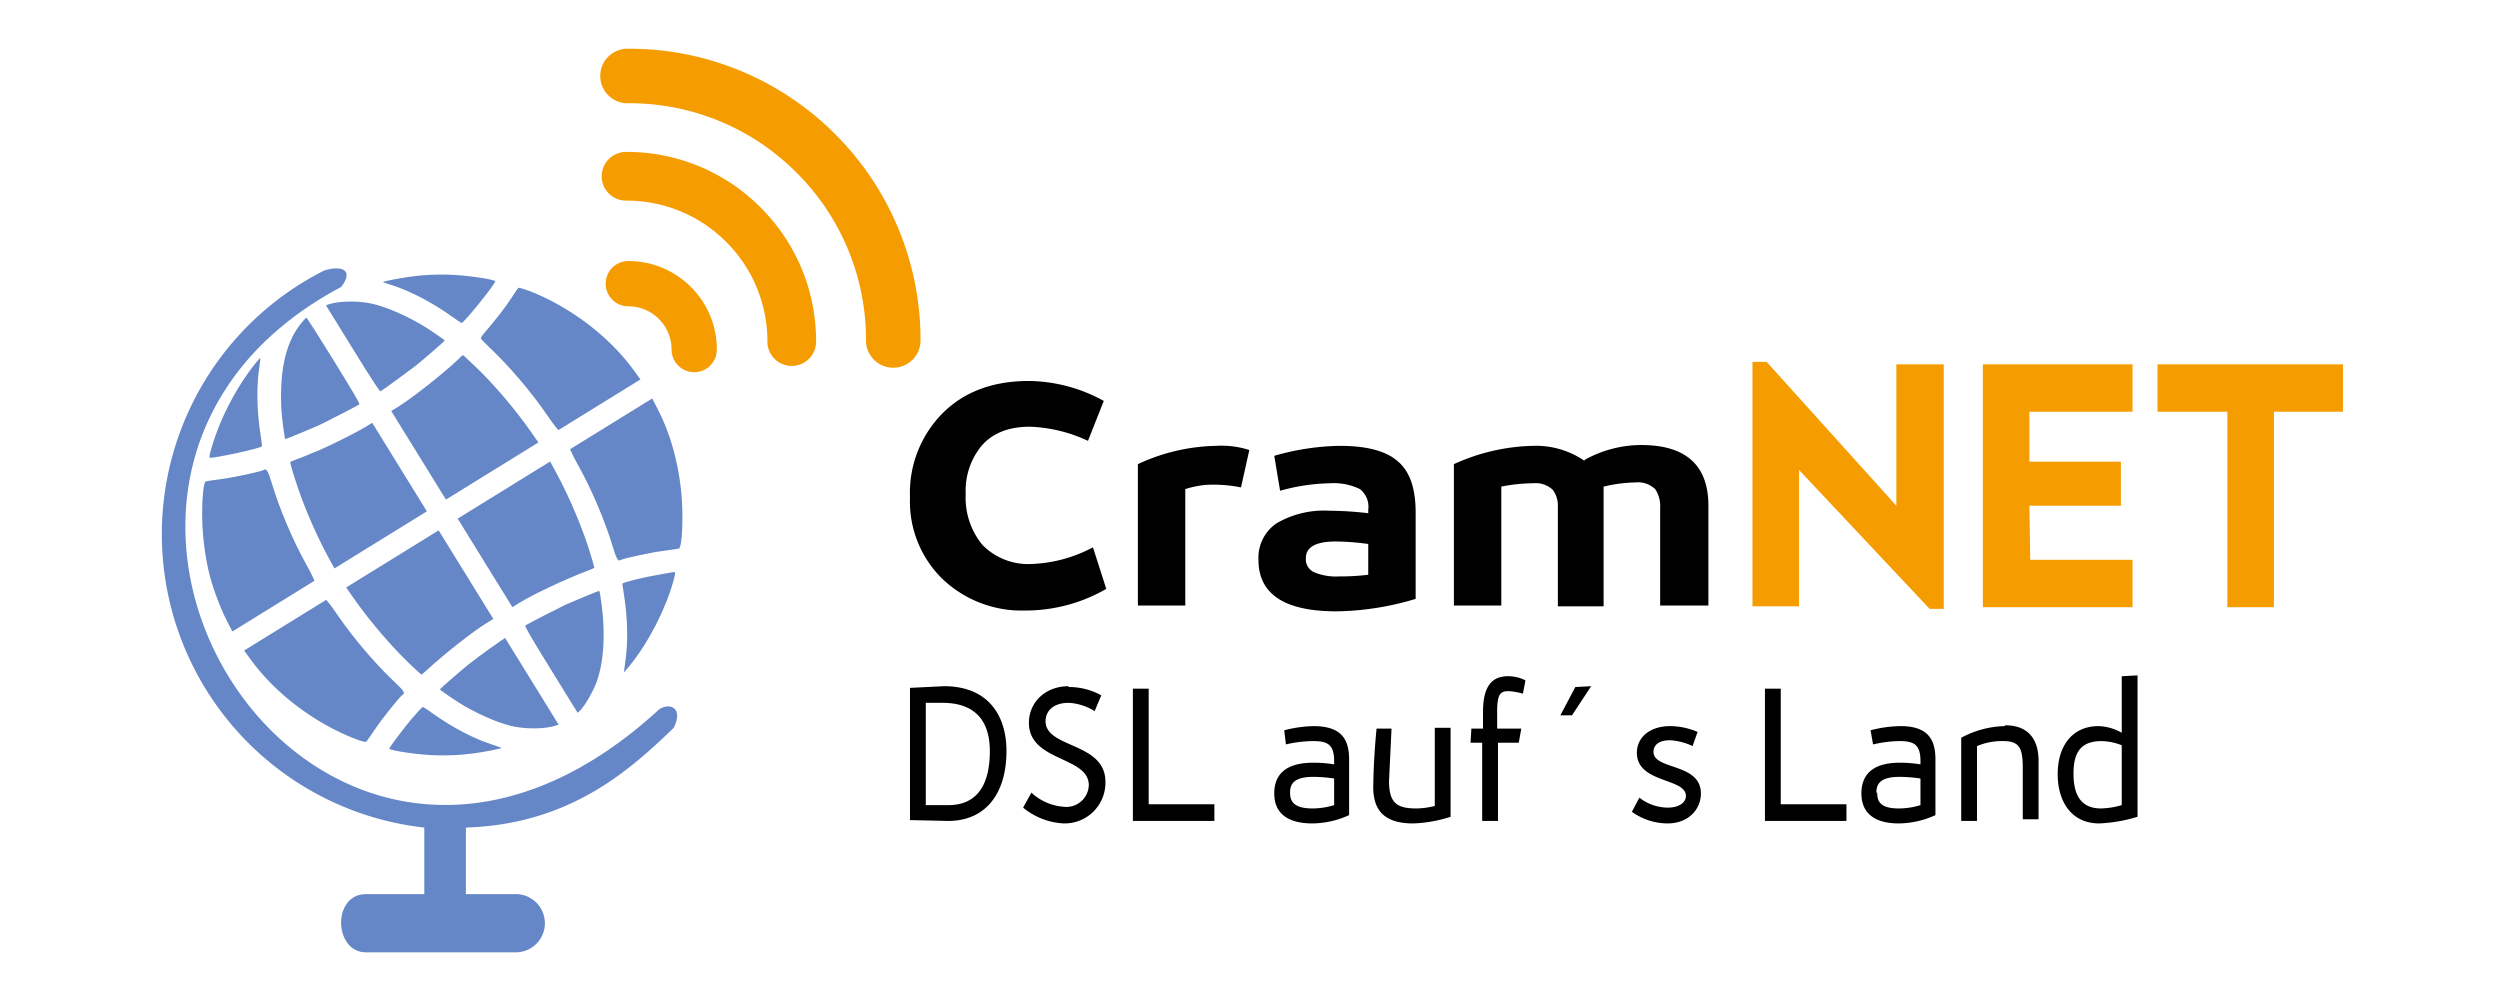 <svg xmlns="http://www.w3.org/2000/svg" xml:space="preserve" viewBox="0 0 300 120"><g style="fill:#f59c00"><path d="M254.2 45.3a13.6 13.6 0 0 0-3.8 10 13 13 0 0 0 3.9 9.8 13.8 13.8 0 0 0 9.9 3.8 19.4 19.4 0 0 0 9.8-2.6l-1.6-5a16.9 16.9 0 0 1-7.3 2 7.7 7.7 0 0 1-6-2.3 8.9 8.9 0 0 1-2-6.1 8.5 8.5 0 0 1 1.9-5.8q2-2.3 5.8-2.3a17.8 17.8 0 0 1 7 1.7l1.9-4.8a19 19 0 0 0-9-2.4q-6.6 0-10.5 4zm23.6 6v17h5.7v-14a12.1 12.1 0 0 1 2.4-.5 16.4 16.4 0 0 1 4.3.3l1-4.5a11 11 0 0 0-4-.5 23.2 23.2 0 0 0-9.4 2.2zm16.4-1 .7 4.2a23.6 23.6 0 0 1 6-.9 7.2 7.2 0 0 1 3.6.7 2.7 2.7 0 0 1 1 2.5v.4a42.3 42.3 0 0 0-4.7-.3 11.3 11.3 0 0 0-6.3 1.5 5 5 0 0 0-2.2 4.4q0 6.2 9.4 6.2a34.4 34.4 0 0 0 9.5-1.5V57.1q0-4.3-2.1-6.1-2.1-1.9-7-1.9a29.8 29.8 0 0 0-7.9 1.2zm7.4 10.3a30 30 0 0 1 3.9.3v3.7a27.8 27.8 0 0 1-3.5.2 6.8 6.8 0 0 1-3-.5 1.7 1.7 0 0 1-1-1.7q0-2 3.6-2zm29.9-9.7a10.3 10.3 0 0 0-6.2-1.8 24 24 0 0 0-9.5 2.2v17h5.7V54a20.3 20.3 0 0 1 3.8-.4 3 3 0 0 1 2.4.8 3.2 3.2 0 0 1 .6 2v12h5.5V54a17.7 17.7 0 0 1 3.8-.5 3 3 0 0 1 2.4.8 3.7 3.7 0 0 1 .6 2.3v11.7h5.8v-12q0-7.3-8.1-7.3a14 14 0 0 0-6.8 1.8z" style="fill:#000" transform="translate(-140.7 4.5) scale(.998)"/><path d="M369 56.3 353.4 39h-1.7v29.4h5.6V52L373 68.7h1.7V39.3H369v17zm16 0h11V51h-11v-6h12.4v-5.7h-18v29.2h18v-5.7h-12.3zm15.4-17V45h8.4v23.5h5.6V45h8.3v-5.7h-22.3z" style="fill:#f59c00;fill-rule:evenodd" transform="translate(-140.7 4.5) scale(.998)"/><path d="m254.5 78-4.1.2v15.9l4.6.1c4.5 0 7-3.3 7-8.4 0-4.4-2.3-7.8-7.5-7.8zm.4 14.3h-2.6V80h2c4.4 0 5.7 2.7 5.7 5.8 0 3.6-1.2 6.5-5 6.5zM269.5 78c-2.9 0-4.8 2-4.8 4.4 0 4.7 7.2 4 7.2 7.5a2.7 2.7 0 0 1-3 2.6 6.4 6.4 0 0 1-3.9-1.7l-1 1.8a8.3 8.3 0 0 0 4.9 1.9 4.9 4.9 0 0 0 5-5c0-4.8-7.2-4-7.2-7.3 0-1.1.8-2.2 2.8-2.2a6.5 6.5 0 0 1 3.1 1l.8-1.9a8 8 0 0 0-4-1Zm9.6 14.3v-14h-1.9v15.9h9.8v-2h-8zm19.8-9.5a15.1 15.1 0 0 0-3.5.5l.2 1.7a15 15 0 0 1 3.2-.4c1.7 0 2.6.3 2.6 2.4v.4a14.8 14.8 0 0 0-2.5-.2c-3.2 0-4.7 1.3-4.7 3.7 0 2.3 1.5 3.6 4.6 3.6a10.8 10.8 0 0 0 4.4-1v-6.7c0-2.5-1-4-4.3-4zm-2.8 8c0-1 .4-1.9 2.8-1.9a17.8 17.8 0 0 1 2.5.2v3.2a8.9 8.9 0 0 1-2.6.4c-2.3 0-2.7-.9-2.7-1.9zm17.4-7.7v9.3a9.4 9.4 0 0 1-2.2.3c-2.3 0-3.3-.6-3.3-3.3l.3-6.3h-1.8a86 86 0 0 0-.4 7c0 2.8 1.3 4.4 4.8 4.4a16 16 0 0 0 4.5-.8V83h-1.9zm9-4.5a8.1 8.1 0 0 1 1.6.3l.3-1.6a4.6 4.6 0 0 0-2.1-.5c-2 0-3 1.3-3 4.3v2h-1.4l-.1 1.7h1.4v9.4h1.9v-9.4h2.5l.3-1.7H321v-2c0-2 .3-2.5 1.3-2.5zm7.9-.5-1.8 3.4h1.4l2.3-3.5zm11.4 4.7c-2.5 0-4 1.4-4 3.2 0 3.7 5.9 3 5.9 5.2 0 .7-.7 1.4-2.2 1.4a5.6 5.6 0 0 1-3.4-1.2l-.9 1.7a7.4 7.4 0 0 0 4.3 1.4c2.5 0 4-1.7 4-3.6 0-3.7-5.7-2.8-5.7-5 0-.8.6-1.4 2-1.4a7.3 7.3 0 0 1 2.7.7l.6-1.7a8.5 8.5 0 0 0-3.3-.7zm13.3 9.5v-14h-1.9v15.9h9.8v-2h-7.9zm14.3-9.5a15.1 15.1 0 0 0-3.5.5l.3 1.7a15 15 0 0 1 3.1-.4c1.7 0 2.6.3 2.6 2.4v.4a14.8 14.8 0 0 0-2.5-.2c-3.1 0-4.6 1.3-4.6 3.7 0 2.3 1.5 3.6 4.5 3.6a10.8 10.8 0 0 0 4.4-1v-6.7c0-2.5-1-4-4.2-4zm-2.8 8c0-1 .4-1.9 2.8-1.9a17.8 17.8 0 0 1 2.5.2v3.2a8.9 8.9 0 0 1-2.6.4c-2.3 0-2.6-.9-2.6-1.9zm15.4-8a11.5 11.5 0 0 0-5.2 1.4v10h1.9v-9a7.7 7.7 0 0 1 3.2-.6c2 0 2.3 1 2.3 3.3V94h1.9v-7c0-2.8-1.4-4.3-4-4.3zm14.1-6v6.8a6 6 0 0 0-2.8-.8c-3 0-4.9 2.2-4.9 5.8 0 3.2 1.6 5.9 5 5.9a18.3 18.3 0 0 0 4.6-.8v-17zm-5.8 11.7c0-2.7 1-3.9 3.4-3.9a7 7 0 0 1 2.4.5v7.2a9.6 9.6 0 0 1-2.5.4c-2.6 0-3.3-1.9-3.3-4.2z" style="fill:#000" transform="translate(-140.7 4.5) scale(.998)"/><path d="M185 103c-4.1 0-3.9 7 0 7h18a3.5 3.5 0 1 0 0-7h-6v-8c12.6-.4 19.8-7 25-12 1.3-2.7-.9-3.1-2-2-41 37.3-81.5-27.9-38-51 1.6-2.1 0-2.6-2-2a35.5 35.5 0 0 0 12 67v8z" style="fill:#6587c7;fill-rule:evenodd" transform="translate(-140.7 4.5) scale(.998)"/><path d="M4704.8 4197.8c-408.6-128.5-765.5-483.5-1101.2-1093.5-63.3-115.1-216.8-456.6-207.2-464.3 9.6-7.7 471.9-82.5 636.9-103.6 140-15.3 660-55.6 754-57.6 17.3 0 23 188 23 872.9 0 479.6-5.8 872.9-13.4 871-9.6 0-49.9-11.5-92.1-24.9zm489.2-846.1c0-684.9 5.7-872.9 24.9-872.9 92.1 1.9 612 42.2 752.1 57.6 165 21.1 627.3 95.9 636.9 103.6 9.6 7.7-143.9 349.2-207.2 464.3-176.5 324.2-387.5 612-554.4 761.6-180.3 161.2-431.7 307-598.6 347.2l-53.7 11.5zm-1573.1 654.2c-377.9-134.3-824.9-381.8-1158.8-644.6-191.8-149.6-353-299.3-335.7-312.7 61.4-51.8 842.2-326.1 865.2-303.1 5.8 5.8 48 97.8 92.1 203.4 155.4 364.5 358.8 709.8 573.6 965 65.2 74.8 111.3 138.1 103.6 136.2-9.6-.1-71-21.2-140-44.2zm2726.1-92.1c214.9-255.2 418.2-600.5 573.6-965 44.1-105.5 86.3-197.6 92.1-203.4 23-23 803.8 249.4 865.3 303.1 28.8 23-391.4 374.1-640.8 533.3-207.2 132.4-331.9 199.5-546.8 297.4-147.7 67.1-427.8 172.7-454.7 172.7-3.8 0 46.1-63.3 111.3-138.1zM1721.6 2609.3c-310.8-406.7-581.3-963.1-700.2-1435-57.6-222.5-105.5-502.6-117-684.9L891 311h1653.8l9.6 63.3c5.8 32.6 15.4 165 21.1 291.6 21.1 441.2 109.4 1016.8 224.5 1444.6 57.6 218.7 59.5 272.4 9.6 272.4-55.6 0-510.3 161.1-713.7 253.2-115.1 51.8-224.5 99.8-239.8 103.6-19.4 5.8-65.5-40.3-134.5-130.4zm6244.6 51.8c-172.7-80.6-447-184.2-681.1-255.2-67.1-21.1-126.6-46-130.5-57.6-3.8-11.5 19.2-119 51.8-237.9 113.2-427.8 201.4-1003.4 222.5-1444.6 5.7-126.6 15.3-259 21.1-291.6l9.6-63.3h1653.7L9100 489.4c-49.9 717.5-356.8 1517.5-815.3 2119.9-59.5 74.8-115.1 138.1-126.6 136.2-9.6 0-96-38.4-191.9-84.4zm-4717.5-425.9c-153.5-523.7-257.1-1141.5-289.7-1707.4L2947.5 311h1862.9v1784.1h-138.1c-157.3 0-660 44.1-878.7 76.7-182.3 26.9-460.4 76.7-502.6 88.3-19.3 5.8-34.6-3.8-42.3-24.9zm3345.8 1.9c-343.4-69.1-986.1-142-1260.4-142h-140V310.9H7057l-11.5 216.8c-28.8 489.2-117 1059-232.1 1490.7-67.1 251.3-65.2 249.4-80.6 247.5-7.9-2-69.2-13.5-138.3-28.8zM904.3-251.2c49.9-717.5 356.8-1515.6 817.3-2119.9 69.1-90.2 115.1-136.2 134.3-130.5 15.3 3.9 124.7 51.8 239.8 103.6 203.4 92.1 658 253.2 713.7 253.2 49.9 0 48 53.7-11.5 272.4-115.1 433.6-199.5 988-222.5 1444.6-5.8 126.6-15.3 259-21.1 293.5l-9.6 61.4H890.9ZM2959-287.6c28.8-504.6 126.6-1118.5 249.4-1557.8 24.9-94 49.9-172.7 51.8-174.6 3.8-3.8 71 5.8 149.6 21.1 385.6 74.8 988 142 1262.3 142h138.1V-72.7H2947.3zm2235-677.2v-892.1h140c272.4 0 874.8-67.1 1260.4-142 78.7-15.4 145.8-25 149.6-21.1 2 1.9 26.9 80.6 51.8 174.6 122.8 439.3 220.6 1053.2 249.4 1557.8l11.5 214.9H5194Zm2256.1 830.6c-5.8-34.5-15.4-166.9-21.1-293.5-21.1-441.2-109.4-1016.8-224.5-1444.6-57.5-218.7-59.5-272.4-9.6-272.4 55.6 0 510.3-161.1 713.7-253.2 117-51.8 224.4-99.7 239.8-103.6 61.4-19.2 383.7 460.4 566 844.1 222.5 470 354.9 949.6 385.6 1406.2l13.4 178.4H7459.7zM4436.2-2261.7c-126.6-7.7-307-24.9-402.9-36.4-168.8-21.1-629.3-95.9-636.9-103.6-9.6-7.7 143.9-349.2 207.2-464.3 176.5-324.2 387.5-612 554.4-761.6 180.3-161.2 431.7-307 600.5-347.3l51.8-11.5v1745.8l-71-1.9c-40.3-2-176.5-11.6-303.1-19.2zm757.8-851.8v-872.9l53.7 11.5c113.2 25 366.4 161.2 506.5 272.4 222.5 176.5 443.2 460.4 637 819.2 74.8 134.3 226.4 472 216.8 481.6-9.6 7.7-471.9 82.5-636.9 103.6-140.1 15.3-660 55.6-752.1 57.6-19.2-.1-25-188.1-25-873zm-2469.1 537.1c-212.9-71-569.8-209.1-598.6-234.1-28.8-23 391.4-374.1 640.8-533.3 207.2-132.4 331.9-199.5 546.8-297.4 147.7-67.1 427.8-172.7 454.7-172.7 3.8 0-46 63.3-111.3 140-214.9 253.2-418.2 598.6-573.6 963.1-44.1 105.5-86.3 197.6-92.1 203.4-7.7 7.8-128.5-24.8-266.7-69zm4284 71c-3.8-7.7-44.1-99.8-88.2-205.3-155.4-366.4-360.7-709.8-573.6-963.1-65.2-76.7-115.1-140-111.3-140 3.9 0 67.1 21.1 140.1 46.1 471.9 161.1 1041.7 504.6 1404.3 844.1 109.4 101.7 117.1 117 67.1 132.4-19.2 5.8-118.9 46.1-222.5 88.3-222.6 92-604.4 214.8-615.9 197.5z" style="fill:#6587c7" transform="scale(.007 -.007) rotate(31.7 22049 188.9)"/><path d="M2561.4 2184.4c-9.7 0-19.3-3.7-26.7-11a72.1 72.1 0 0 0-102 0 37.7 37.7 0 1 1-53.3-53.4c28-27.9 65-43.2 104.3-43.2 39.4 0 76.5 15.3 104.3 43.2a37.7 37.7 0 0 1-26.6 64.4z" style="stroke-width:.323" transform="rotate(45 269.8 -23.8) scale(.072)"/><path d="M1501.6 935.5c-29.9 0-59.8-11.4-82.6-34.2a672.3 672.3 0 0 0-478.5-198.4 672.3 672.3 0 0 0-478.4 198.4A116.9 116.9 0 1 1 296.8 736a904.5 904.5 0 0 1 643.7-266.8c243 0 471.7 94.7 643.8 266.8a116.9 116.9 0 0 1-82.7 199.5z" style="fill:#f59c00" transform="rotate(45 41.5 100.1) scale(.025)"/><path d="M1742 585.3c-29.8 0-59.7-11.4-82.5-34.2a1010.2 1010.2 0 0 0-719-298.1 1010.2 1010.2 0 0 0-718.9 298A116.9 116.9 0 1 1 56.4 385.9a1244.1 1244.1 0 0 1 413.6-275 1245 1245 0 0 1 470.4-91.6 1245 1245 0 0 1 470.5 91.6 1244 1244 0 0 1 413.7 274.9 116.9 116.9 0 0 1-82.6 199.5z" style="fill:#f59c00" transform="rotate(45 44.5 97.5) scale(.028)"/></g></svg>